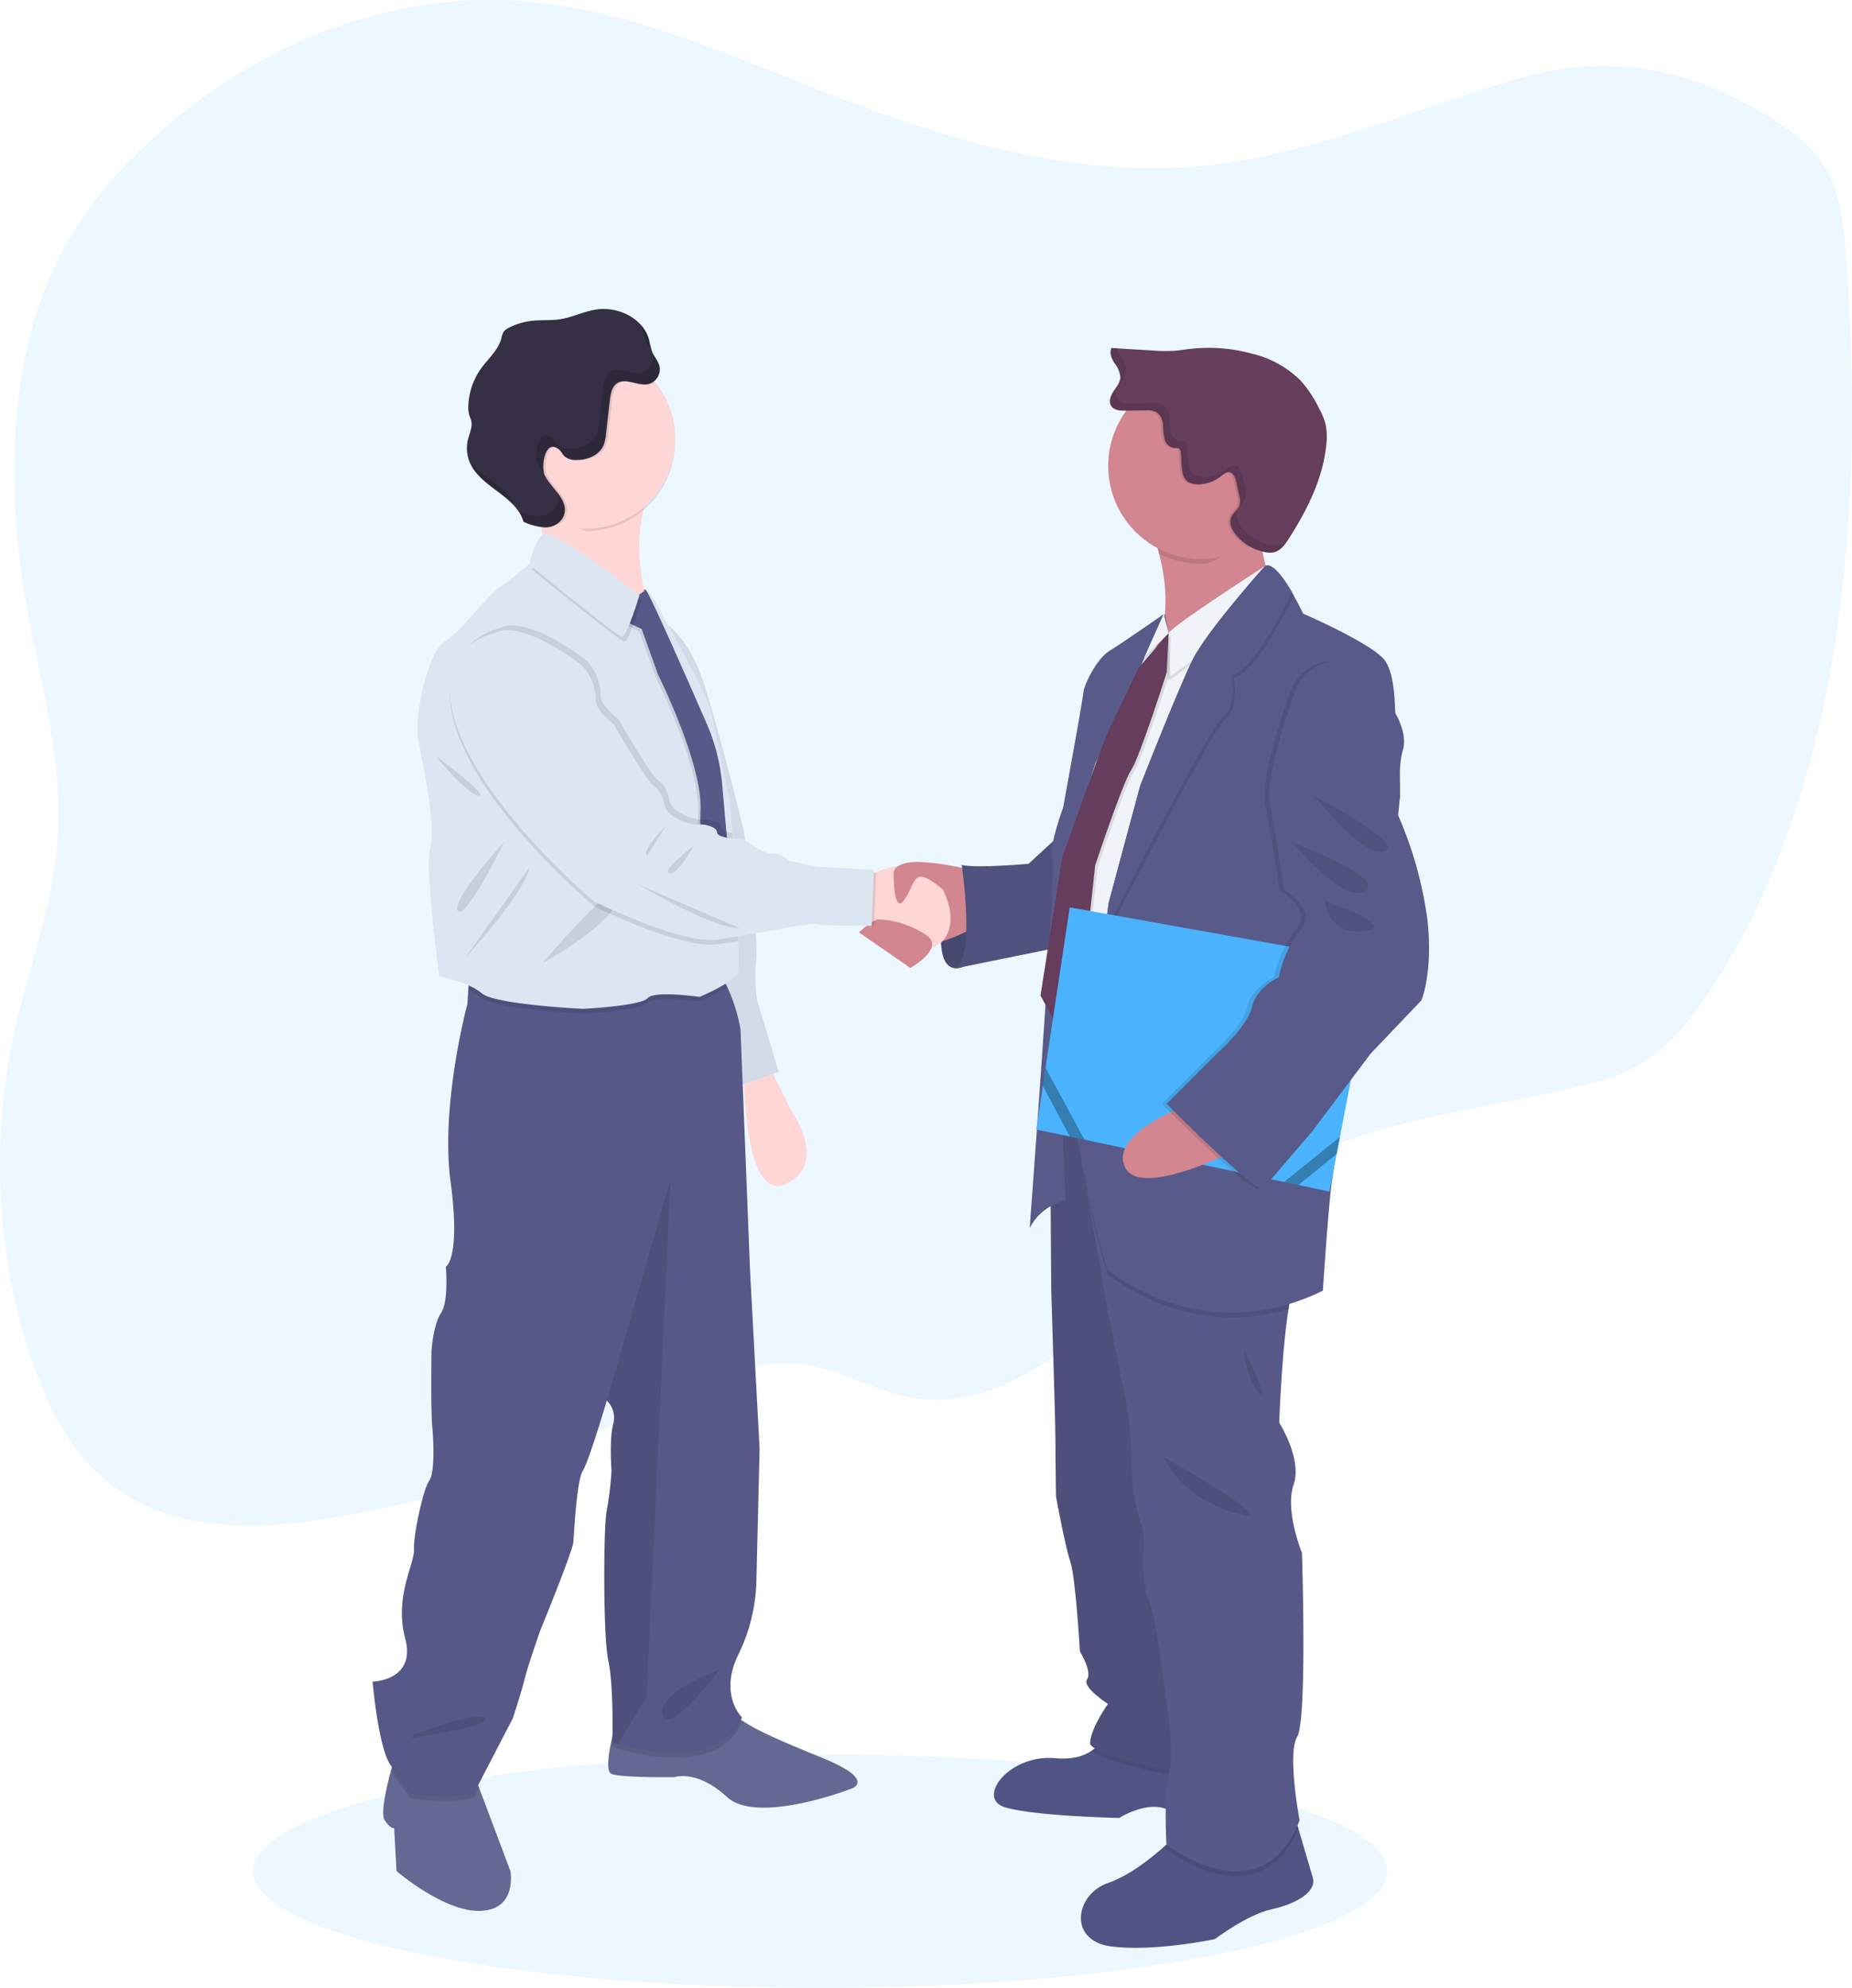 <?xml version="1.0" encoding="UTF-8"?> <svg xmlns="http://www.w3.org/2000/svg" xmlns:xlink="http://www.w3.org/1999/xlink" width="403.394" height="432.886" viewBox="0 0 403.394 432.886"><defs><style>.a,.r{fill:#4bb3fd;}.a,.i{opacity:0.1;}.b{fill:url(#a);}.c{fill:#585b8a;}.d{opacity:0.2;}.e{fill:#636992;}.f{fill:#ffd6d6;}.g{fill:#dce6f2;}.h{opacity:0.05;}.j{fill:#565988;}.k{fill:#505484;}.l{fill:#575988;}.m{fill:#d28690;}.n{fill:#575989;}.o{fill:#353045;}.p{fill:#f0f3f7;}.q{fill:#663d5c;}.s{opacity:0.3;}.t{opacity:0.15;}</style><linearGradient id="a" x1="0.791" y1="2.213" x2="0.791" y2="3.213" gradientUnits="objectBoundingBox"><stop offset="0" stop-color="gray" stop-opacity="0.251"></stop><stop offset="0.54" stop-color="gray" stop-opacity="0.122"></stop><stop offset="1" stop-color="gray" stop-opacity="0.102"></stop></linearGradient></defs><g transform="translate(-205.464 -81.728)"><path class="a" d="M605.736,217.762c-.074.522-.146,1.043-.229,1.559a221.261,221.261,0,0,1-13.18,50.487c-.21.522-.42,1.043-.634,1.564a150.625,150.625,0,0,1-14.858,27.7c-3.149,4.593-6.586,8.958-10.672,12.1-5.725,4.418-12.418,6.211-19,7.676-6.831,1.53-13.759,2.807-20.666,4.183q-3.681.721-7.319,1.53a173.614,173.614,0,0,0-19.765,5.384A93.231,93.231,0,0,0,476.353,341.4q-.877.587-1.734,1.242c-.571.422-1.147.85-1.71,1.283s-1.12.867-1.67,1.312c-.286.229-.572.457-.852.7s-.56.451-.833.686c-.826.68-1.635,1.377-2.444,2.08l-.032.029c-.536.462-1.063.937-1.587,1.412-2.992,2.683-5.919,5.484-8.847,8.3L454.8,360.2l-2.854,2.725c-.555.533-1.122,1.066-1.682,1.594-.4.386-.794.773-1.226,1.171-2.078,1.934-4.185,3.831-6.347,5.642-.512.434-1.028.868-1.547,1.29a78.308,78.308,0,0,1-13.656,9.093l-.063.035a47.794,47.794,0,0,1-7.253,3.023A38.342,38.342,0,0,1,415.9,385.9a31.185,31.185,0,0,1-11.584.241c-7.566-1.294-14.656-5.584-22.217-7.031-15.568-2.93-30.688,6.51-45.327,13.9q-5.4,2.725-10.879,5.1c-2.428,1.06-4.864,2.062-7.319,3.029a196.8,196.8,0,0,1-45.9,11.888,87.779,87.779,0,0,1-19.5.639,49.467,49.467,0,0,1-7.316-1.172,39.9,39.9,0,0,1-22.05-13.006c-5.062-5.911-8.685-13.616-11.442-21.678a128.061,128.061,0,0,1-5.915-26.1c-.151-1.235-.285-2.478-.4-3.72q-.3-3.187-.445-6.41a133.333,133.333,0,0,1,2.73-33.894c2.618-12.257,6.982-24.022,8.9-36.372q.119-.785.226-1.564.393-2.814.583-5.678c.98-15.174-2.777-29.968-5.725-44.809-.1-.515-.206-1.037-.306-1.559q-.476-2.472-.913-4.939c-2.73-15.69-3.487-32.488-1.055-48.15.076-.521.167-1.042.254-1.559a87.773,87.773,0,0,1,8.974-27.145A89,89,0,0,1,236.2,114.285a125.57,125.57,0,0,1,9.657-8.431q3.57-2.812,7.316-5.326c20.015-13.475,42.847-20.055,65.425-18.6,1.19.076,2.38.17,3.571.3s2.491.281,3.737.451c14.544,2.086,28.7,7.119,42.748,12.62,4.709,1.845,9.411,3.738,14.108,5.595,2.091.82,4.178,1.64,6.268,2.438a277.218,277.218,0,0,0,31.152,10.089q3.654.931,7.316,1.7a143.806,143.806,0,0,0,25.585,3.2q4.995.146,9.994-.129,2.525-.135,5.051-.4c17.4-1.81,34.21-7.868,51.051-13.529q3.654-1.23,7.319-2.426c3.206-1.042,6.412-2.051,9.633-2.982,20.047-5.818,37.916-2.472,56.554,9.532,4.237,2.725,8.47,6.017,11.066,11.132s3.245,11.4,3.729,17.46c.686,8.636,1.134,17.384,1.3,26.178,0,.515,0,1.037.024,1.559A344.426,344.426,0,0,1,605.736,217.762Z" transform="translate(0 0)"></path><ellipse class="a" cx="123.512" cy="25.425" rx="123.512" ry="25.425" transform="translate(260.593 463.765)"></ellipse><path class="b" d="M433.135,291l-.085.061a1.26,1.26,0,0,1-.031-.134A.569.569,0,0,0,433.135,291Zm112.1,14.207-.44.958,1.6-1.6-2.178,2.44.731-1.538ZM534.4,327.6c-.42,1.116-.872,2.324-1.343,3.581l.86-2.568Z" transform="translate(-88.747 -81.589)"></path><path class="c" d="M541.677,408.417s-1.495,9.949,2.989,10.077,7.479-7.674,7.479-7.674l-1.83-6.24Z" transform="translate(-131.031 -125.913)"></path><path class="d" d="M541.677,408.417s-1.495,9.949,2.989,10.077,7.479-7.674,7.479-7.674l-1.83-6.24Z" transform="translate(-131.031 -125.913)"></path><path class="e" d="M363.582,742.4c-7.979.348-18.385-8.668-18.385-8.668l-.519-9.364s-.689.348-2.08-1.732c-.933-1.4.409-7.186,1.391-10.828.476-1.781.866-3.05.866-3.05l17.507,4.685.836,2.215,6.8,18.068S371.555,742.053,363.582,742.4Z" transform="translate(-53.36 -244.544)"></path><path class="e" d="M475.363,707.7s-20.282,7.8-26.84,1.732-11.444-4.336-11.444-4.336-11.444.177-13.7-.7c-1.33-.506-.61-4.843.22-8.3.561-2.385,1.171-4.355,1.171-4.355s19.935-6.765,23.058-2.605a14.956,14.956,0,0,0,3.324,3.172c3.611,2.611,9.254,4.978,18.178,8.619C481.6,705.963,475.363,707.7,475.363,707.7Z" transform="translate(-84.7 -236.366)"></path><path class="f" d="M476.016,460.64l5.545,11.1s7.979,11.272-1.385,15.6-9.187-24.961-9.187-24.961Z" transform="translate(-103.555 -147.777)"></path><path class="g" d="M441.14,302.9s6.069,2.775,9.711,14.39,8.5,31.384,8.5,31.384,3.293,22.362,2.769,27.913a35.96,35.96,0,0,0,.177,9.187l4.679,15.6-9.364,3.294L443.22,349.54Z" transform="translate(-91.914 -86.257)"></path><path class="h" d="M441.14,302.9s6.069,2.775,9.711,14.39,8.5,31.384,8.5,31.384,3.293,22.362,2.769,27.913a35.96,35.96,0,0,0,.177,9.187l4.679,15.6-9.364,3.294L443.22,349.54Z" transform="translate(-91.914 -86.257)"></path><path class="i" d="M363.441,713.459l.836,2.214-1.025,1.958c-3.989,1.732-13.871.348-13.871.348s-1.83-2.325-4.331-6.149c.476-1.781.866-3.05.866-3.05Z" transform="translate(-54.439 -244.552)"></path><path class="i" d="M452.363,693.135c-5.057,11.456-22.247,7.2-27.023,5.771-.787-.238-1.22-.4-1.22-.4s.03-.933.043-2.4c.561-2.385,1.171-4.355,1.171-4.355s19.935-6.766,23.058-2.605a14.946,14.946,0,0,0,3.324,3.172A5.81,5.81,0,0,0,452.363,693.135Z" transform="translate(-85.277 -236.367)"></path><path class="j" d="M418.1,576.125c-4.16,8.662.872,13.524.872,13.524-5.057,11.45-22.247,7.2-27.023,5.765-.787-.232-1.22-.39-1.22-.39s.348-11.968-.866-17.69-1.043-29.817-.348-32.763a69.755,69.755,0,0,0,1.037-8.674s-.518-6.759.348-10.053a5.192,5.192,0,0,0-1.293-5.112l-.091-.091s-3.812,13.005-5.2,15.25-1.9,13.524-2.079,15.6-7.283,19.422-7.283,19.422-2.769,7.973-3.288,10.224-2.6,8.674-2.6,8.674L360.7,605.942c-3.989,1.733-13.871.348-13.871.348s-1.9-2.44-4.508-6.417-3.812-18.026-3.812-18.026,9.534-.177,7.106-9.363,2.08-16.3,1.909-19.422,2.08-13.347,3.294-14.908,1.037-8.149.689-11.791-.171-16.47-.171-16.47.348-5.722,2.08-8.32,1.043-10.059,1.043-10.059,3.288-1.732,1.037-18.55,3.66-38.662,3.66-38.662l.2-3.05.317-4.941s49.587-3.123,53.576.689a13.155,13.155,0,0,1,2.531,3.63,36.122,36.122,0,0,1,2.866,9.229l2.08,52.533,2.08,38.662-.7,29.127A38.72,38.72,0,0,1,418.1,576.125Z" transform="translate(-51.889 -133.918)"></path><path class="i" d="M435.666,502.71l-5.2,112.691-6.246,10.272c-.787-.232-1.22-.39-1.22-.39s.348-11.968-.866-17.69-1.043-29.817-.348-32.763a69.739,69.739,0,0,0,1.037-8.674s-.519-6.759.348-10.052a5.191,5.191,0,0,0-1.293-5.112l.085-.61Z" transform="translate(-84.153 -164.184)"></path><path class="i" d="M352.812,698.544s13.524-5.374,15.6-3.66-15.945,4.332-15.945,4.332Z" transform="translate(-57.333 -239.001)"></path><path class="i" d="M454.43,677.79c-.518.177-13.694,4.88-12.481,9.882S454.43,677.79,454.43,677.79Z" transform="translate(-92.199 -232.466)"></path><path class="f" d="M394.96,253.206s4.416,10.663,2.08,16.128,25.223,14.823,25.223,14.823-8.058-20.807-.256-32.513S394.96,253.206,394.96,253.206Z" transform="translate(-73.904 -64.385)"></path><path class="k" d="M632.954,749.854c-5.331,1.171-12.352,6.5-12.352,6.5s-13.524,2.86-22.758,1.562-7.668-11.315-.52-13.786c4.96-1.708,10.041-5.923,12.695-8.339,1.171-1.08,1.867-1.83,1.867-1.83l25.882-5.2s.42,1.446,1.007,3.441c1.036,3.52,2.567,8.741,3.154,10.73C642.836,746.084,638.285,748.683,632.954,749.854Z" transform="translate(-150.529 -252.344)"></path><path class="k" d="M614.213,717.944s-10.925,1.171-15.476-1.427-11.053,1.562-11.053,1.562-18.726-.39-24.967-2.342.909-11.59,11.053-10.662c3.7.335,6.2-.476,7.887-1.635a8.306,8.306,0,0,0,3.435-5.148l21.96,1.3,3.05,7.784Z" transform="translate(-138.419 -240.461)"></path><path class="i" d="M624.04,710.923s-25.523-4.172-28.781-7.485a8.309,8.309,0,0,0,3.435-5.148l21.96,1.3,3.05,7.784Z" transform="translate(-152.021 -240.461)"></path><path class="l" d="M580.41,478.539l.262,38.094s.909,28.608.909,32.513.129,12.609.129,12.609,1.951,10.662,3.123,14.176,2.08,19.52,2.08,19.52,2.733,4.422,1.562,6.1,4.55,5.331,4.55,5.331-3.66,5.075-3.9,8.455,29.121,8.18,29.121,8.18L606.811,506.232,597.7,476.848Z" transform="translate(-146.23 -154.098)"></path><path class="i" d="M580.41,478.539l.262,38.094s.909,28.608.909,32.513.129,12.609.129,12.609,1.951,10.662,3.123,14.176,2.08,19.52,2.08,19.52,2.733,4.422,1.562,6.1,4.55,5.331,4.55,5.331-3.66,5.075-3.9,8.455,29.121,8.18,29.121,8.18L606.811,506.232,597.7,476.848Z" transform="translate(-146.23 -154.098)"></path><path class="i" d="M650.656,732.231c-8.5,20.258-28.707,4.624-28.707,4.624s0-.391-.049-1.061c1.171-1.08,1.867-1.83,1.867-1.83l25.882-5.2S650.07,730.236,650.656,732.231Z" transform="translate(-162.411 -252.344)"></path><path class="l" d="M638.167,629.5c-8.325,21.35-29,5.331-29,5.331s-.653-11.053.653-16.123-1.434-20.289-1.434-20.289-1.562-13.524-2.989-16.641-1.3-9.364-1.3-9.881.518-4.685-.653-7.546-1.83-9.882-1.83-9.882,0-9.882-1.171-15.732l-4.031-20.13-7.283-41.224,2.275-.39,40.766-7.15s7.674,39.04,5.069,43.042a16.8,16.8,0,0,0-1.464,5.276c-1.488,8.858-2.043,24.76-2.043,24.76s5.07,7.93,3.124,13.524,1.83,14.823,1.83,14.823,1.171,36.41-1.044,40.052S638.167,629.5,638.167,629.5Z" transform="translate(-149.631 -151.368)"></path><path class="m" d="M643.706,278.634s-36.93,26-28.609,13c4.483-7,3.66-15.921,1.9-22.655a53.394,53.394,0,0,0-3.66-9.937s31.379-13.347,27.219-1.385a22.377,22.377,0,0,0-1.22,8.686A23.168,23.168,0,0,0,643.706,278.634Z" transform="translate(-159.073 -66.67)"></path><path class="m" d="M541.906,391.562s-15.6-4.508-18.2-.086.78,14.128,5.49,15.69,15.518-5.289,15.518-5.289Z" transform="translate(-123.762 -120.045)"></path><path class="c" d="M569.1,380.29l-6.5,5.984s-11.315,1.037-14.566.256c0,0,2.994,20.026-1.3,22.5L573,403.7Z" transform="translate(-133.095 -116.44)"></path><path class="i" d="M569.1,380.29l-6.5,5.984s-11.315,1.037-14.566.256c0,0,2.994,20.026-1.3,22.5L573,403.7Z" transform="translate(-133.095 -116.44)"></path><path class="i" d="M421.57,226.407a19.52,19.52,0,0,1-19.52,19.52c-10.016-4.813-19.52-8.729-19.52-19.52a19.52,19.52,0,0,1,39.009-1.543q.03.771,0,1.543h.03Z" transform="translate(-69.05 -48.511)"></path><path class="f" d="M421.627,226.071a19.484,19.484,0,1,1-4.416-12.34A19.483,19.483,0,0,1,421.627,226.071Z" transform="translate(-69.107 -48.7)"></path><path class="i" d="M429.123,430.659a44.087,44.087,0,0,1-6.045,3.135s-9.882-1.433-11.309.256-14.03,2.342-14.03,2.342-19.245-.909-22.106-3.379a11.722,11.722,0,0,0-2.922-1.732l.317-4.941s49.587-3.123,53.576.689A13.159,13.159,0,0,1,429.123,430.659Z" transform="translate(-65.227 -133.93)"></path><path class="g" d="M424.425,367.64c-.39,2.208-8.454,5.588-8.454,5.588s-9.882-1.427-11.309.262-14.03,2.342-14.03,2.342-19.245-.915-22.106-3.385-9.235-3.66-9.235-3.66-3.251-23.143-1.946-28.212-1.952-18.989-2.733-23.93,2.208-18.593,5.85-20.8,8.845-9.626,11.962-11.834c2.629-1.861,5.533-4.27,6.381-5l.25-.207s.525-4.032,2.605-6.1S402.85,285.84,402.85,285.84s.135,1.171,1.434-1.037c.292-.494,2.812,3.141,3.251,4.679,0,0,10.4,18.208,11.053,21.96s3.379,15.994,3.9,18.983c.134.769.354,3.465.61,7.076.049.708.091,1.459.146,2.239.384,5.99.8,13.64,1.049,19.422,0,.659.055,1.293.073,1.9A65.127,65.127,0,0,1,424.425,367.64Z" transform="translate(-58.119 -74.406)"></path><path class="i" d="M360.89,351.5s7.149,8.711,9.492,8.711S360.89,351.5,360.89,351.5Z" transform="translate(-60.617 -105.212)"></path><path class="i" d="M379,382.2s-11.706,12.743-10.144,15.085S379,382.2,379,382.2Z" transform="translate(-63.668 -117.185)"></path><path class="i" d="M371.51,411.134s13.42-14.695,14.03-19.763Z" transform="translate(-64.759 -120.761)"></path><path class="i" d="M399.22,415.282s15.476-8.192,16.775-14.695S399.22,415.282,399.22,415.282Z" transform="translate(-75.566 -123.872)"></path><path class="i" d="M430.037,294.786l-2.148,5.2,3.575,1.69,3.514,9.821s9.687,19.374,9.3,29.451,1.757,25.223,1.757,25.223l5.588-1.036-2.635-29.64a42.767,42.767,0,0,0-3.4-13.3c-4.465-10.224-12.773-29.1-13.3-29.1-.714,0-.214.262-.214.262Z" transform="translate(-86.746 -82.432)"></path><path class="n" d="M430.887,293.93l-2.147,5.2,3.581,1.69,3.508,9.822s9.687,19.374,9.3,29.451,1.757,25.223,1.757,25.223l5.594-1.037-2.641-29.64a42.6,42.6,0,0,0-3.4-13.3c-4.465-10.23-12.773-29.1-13.292-29.1-.72,0-.22.262-.22.262Z" transform="translate(-87.078 -82.1)"></path><path class="f" d="M527.8,408.716c-2.721-.207-9.248-3.507-11.84-4.88l-1.1-.61.134-10.071a17.714,17.714,0,0,1,1.989-1.007c3.465-1.512,10.571-3.568,14.134,3.05C535.923,404.074,531.245,408.948,527.8,408.716Z" transform="translate(-120.665 -120.466)"></path><path class="i" d="M417.139,213.686a2.889,2.889,0,0,1-.909.372c-2.263.494-4.837-1.452-6.777-.2-1.183.769-1.458,2.361-1.616,3.764q-.415,3.66-.829,7.271a9.005,9.005,0,0,1-.537,2.507c-.958,2.19-3.587,3.221-5.985,3.184a3.572,3.572,0,0,1-2.58-.854c-.42-.427-.647-1.025-1.11-1.415-3.05-2.556-3.978,3.709-3.172,5.49,1.293,2.91,5.886,5.716,3.959,9.412a3.527,3.527,0,0,1-1.415,1.421,19.52,19.52,0,1,1,20.971-30.951Z" transform="translate(-69.036 -48.655)"></path><path class="o" d="M392.265,222.653c.458.384.69.982,1.11,1.409a3.577,3.577,0,0,0,2.58.854c2.4.037,5.026-.988,5.978-3.19a8.7,8.7,0,0,0,.543-2.5l.83-7.271c.159-1.4.427-3,1.616-3.764,1.94-1.22,4.514.7,6.777.2a3.313,3.313,0,0,0,2.44-3.819c-.262-1.165-1.153-2.086-1.61-3.2a20.825,20.825,0,0,1-.665-2.6c-1.263-4.734-6.82-7.393-11.652-6.6-2.683.445-5.179,1.726-7.868,2.117-1.928.281-3.9.1-5.844.305a14.756,14.756,0,0,0-5.185,1.531,3.017,3.017,0,0,0-1.1.83,4.581,4.581,0,0,0-.549,1.562c-.653,2.44-2.751,4.239-4.27,6.3a15,15,0,0,0-2.891,8.119,6.512,6.512,0,0,0,.207,2.226c.128.427.329.842.427,1.281.3,1.336-.384,2.672-.72,4a8,8,0,0,0,.427,5.087c2.342,5.386,10.059,7.186,11.663,12.84a12.8,12.8,0,0,0,4.538,1.22,4.378,4.378,0,0,0,4-2.044c1.921-3.66-2.666-6.5-3.958-9.406C388.281,226.349,389.19,220.091,392.265,222.653Z" transform="translate(-65.023 -43.019)"></path><path class="i" d="M640.6,257.656a22.422,22.422,0,0,0-1.22,8.686c-.939.8-1.964-1.592-3.05-.976-2.976,1.72-6.417,5.813-10.1,5.813a20.231,20.231,0,0,1-9.193-2.2,53.555,53.555,0,0,0-3.66-9.937S644.764,245.694,640.6,257.656Z" transform="translate(-159.088 -66.67)"></path><path class="m" d="M641.726,235.079a20.282,20.282,0,1,1,0-.012Z" transform="translate(-154.318 -51.894)"></path><path class="p" d="M634.212,295.3s-3.819,4.16-4.337,4.5-11.59,46.97-11.785,47.513-13.181,42.645-13.181,42.645L584.1,400.194l1.74-51.5,15.25-42.468s5.032-5.722,6.587-7.8,20.978-14.567,20.978-14.567l3.318,6.838Z" transform="translate(-147.669 -78.832)"></path><path class="i" d="M646.2,292.408l-23.925,17.129-.384-9.406c1.562-2.08,20.978-14.561,20.978-14.561Z" transform="translate(-162.407 -79.499)"></path><path class="p" d="M647.055,290.7l-23.923,17.129-.373-9.4c1.562-2.086,20.978-14.567,20.978-14.567Z" transform="translate(-162.746 -78.832)"></path><path class="c" d="M602.61,300.88l.8,4.185-5.35,5.435,4.27-9.559s-9.15,6.374-11.895,8.064-5.49,7.411-5.594,8.973-4.422,25.1-4.422,25.1-3.251,8.711-2.336,11.181-4.941,80.361-4.941,80.361a11.588,11.588,0,0,1,7.82-6l-2.086-46.03s2.538-30.622,2.665-31.012,5.918-18.141,5.918-18.141Z" transform="translate(-143.395 -85.47)"></path><path class="i" d="M605.786,308.59l-.415,8.54s-5.789,18.269-7.736,21.259-7.868,20.806-7.868,20.806l-3.337,30.951-5.722,2.6-2.818-5.191,4.685-29.89s8.839-25.223,10.145-27.828l6.52-13.737Z" transform="translate(-145.247 -88.477)"></path><path class="q" d="M604.913,307.74l-.409,8.54s-5.789,18.269-7.74,21.258-7.863,20.807-7.863,20.807l-3.318,30.945-5.721,2.6-2.862-5.2,4.685-29.89s8.839-25.229,10.139-27.828l6.57-13.718Z" transform="translate(-144.9 -88.145)"></path><path class="m" d="M512.2,412.787l11.181,7.741s7.887-4.422,3.293-7.283a20.369,20.369,0,0,0-10.144-3.293C515.054,409.951,512.2,412.787,512.2,412.787Z" transform="translate(-119.628 -128.008)"></path><path class="m" d="M525.371,390.482a1.723,1.723,0,0,0-.811,1.47c0,2.373.268,8.656,2.257,5.819,2.44-3.47,2-6.588,5.722-4.337a21.957,21.957,0,0,1,5.979,5.49l-1.038-7.455S529.818,387.689,525.371,390.482Z" transform="translate(-124.448 -120.014)"></path><path class="i" d="M638.509,512.851a16.775,16.775,0,0,0-1.463,5.276c-22.8,6.839-39.485-7.618-39.485-7.618a198.891,198.891,0,0,1-4.941-20.8c-.409-2.4-.318-7.064.061-12.748l40.766-7.15S641.115,508.819,638.509,512.851Z" transform="translate(-150.888 -151.352)"></path><path class="c" d="M661.892,323.84c-1.036,3.385-.647,10.272-.647,10.272l-9.364,44.213s-4.551,34.068-5.331,38.619-2.08,24.577-2.08,24.577c-26.529,13.005-46.97-4.679-46.97-4.679a199.322,199.322,0,0,1-4.941-20.807c-1.306-7.722,2.538-38.662,4.356-52.4.542-4.069.909-6.63.909-6.63l6.825-25.358s8.388-21.393,11.51-27.633,15.665-20.258,15.665-20.258c1.556-.988,4.045,2.5,5.893,5.679,1.4,2.4,2.44,4.636,2.44,4.636s15.6,6.759,17.94,10.37,1.953,11.053,2.215,11.444S662.935,320.461,661.892,323.84Z" transform="translate(-150.865 -78.723)"></path><path class="i" d="M628.4,308.44s1.171,6.893-1.83,8.973c-2.9,2.013-24.466,44.426-25.81,47.073.544-4.075.909-6.637.909-6.637l6.826-25.352s8.394-21.393,11.51-27.64S635.676,284.6,635.676,284.6c1.556-.988,4.039,2.5,5.887,5.679C638.775,296.069,632.961,307.012,628.4,308.44Z" transform="translate(-154.166 -79.054)"></path><path class="c" d="M627.541,307.59s1.165,6.893-1.83,8.973-24.461,44.419-25.821,47.067c.544-4.069.909-6.63.909-6.63l6.825-25.358s8.387-21.393,11.511-27.633S634.8,283.751,634.8,283.751c1.555-.988,4.044,2.5,5.893,5.679C637.917,295.213,632.1,306.162,627.541,307.59Z" transform="translate(-153.827 -78.723)"></path><path class="r" d="M648.978,417.484l-7.34,38.18v.006l-.7,3.654v.006l-1.58,8.217-6.74-1.427-3.141-.665L586,456.243l-3.2-.677-7.3-1.543,1.427-9.479.592-3.941,5.265-34.953Z" transform="translate(-144.319 -126.33)"></path><path class="m" d="M620.45,476.21s-17.295,6.24-13.525,13.652,27.956-5.722,27.956-5.722Z" transform="translate(-156.361 -153.849)"></path><path class="i" d="M649.691,563.39c0,.519.651,7.155,3.25,9.492S649.691,563.39,649.691,563.39Z" transform="translate(-173.25 -187.849)"></path><path class="i" d="M621.13,601.97s3.116,8.583,15.469,12.1S621.13,601.97,621.13,601.97Z" transform="translate(-162.111 -202.895)"></path><path class="i" d="M644.25,235.112A20.281,20.281,0,0,1,634.081,252.7a10.806,10.806,0,0,1-3.05-2.544c-.884-1.074-1.574-2.538-1.042-3.819.426-1.031,1.555-1.684,1.83-2.751a4.066,4.066,0,0,0-.1-1.964c-.226-1.007-.44-2.013-.659-3.013-.19-.854-.524-1.861-1.373-2.068s-1.556.5-2.221,1.025c-1.629,1.287-4.751,2.159-6.71,1.1s-1.41-4.587-1.726-6.5a1.139,1.139,0,0,0-.426-.86,1.787,1.787,0,0,0-.885-.061,2.546,2.546,0,0,1-2.208-1.958,16.836,16.836,0,0,1-.354-3.141,3.5,3.5,0,0,0-1.4-2.714,4.33,4.33,0,0,0-2.311-.378l-3.825.043a20.289,20.289,0,0,1,36.6,12.03Z" transform="translate(-156.842 -51.928)"></path><path class="q" d="M625.746,234.067c.665-.525,1.4-1.22,2.221-1.019s1.177,1.22,1.365,2.062l.659,3.007a4.076,4.076,0,0,1,.1,1.97c-.311,1.074-1.433,1.72-1.866,2.751-.531,1.281.165,2.745,1.042,3.812a10.981,10.981,0,0,0,6.278,3.751,4.605,4.605,0,0,0,1.957.043c1.452-.335,2.44-1.671,3.221-2.922,4.031-6.283,7.5-13.17,8.21-20.6a13.22,13.22,0,0,0-.207-4.544,15.246,15.246,0,0,0-1.39-3.324,26.841,26.841,0,0,0-3.924-5.935,22.27,22.27,0,0,0-10.54-5.911,35.7,35.7,0,0,0-13.61-1.068c-1.22.14-2.391.342-3.592.421a36.144,36.144,0,0,1-4.526-.073l-8.98-.537c-.512,1.043,0,2.281.61,3.257a5.846,5.846,0,0,1,1.318,3.148c-.049,1.159-.872,2.074-1.507,3.05s-1.116,2.239-.481,3.19,1.928,1.013,3.05,1l4.526-.049a4.324,4.324,0,0,1,2.3.4,3.519,3.519,0,0,1,1.4,2.714,17.838,17.838,0,0,0,.354,3.141,2.537,2.537,0,0,0,2.208,1.958,1.645,1.645,0,0,1,.885.067,1.122,1.122,0,0,1,.426.854c.317,1.909-.268,5.435,1.726,6.5S624.117,235.354,625.746,234.067Z" transform="translate(-154.576 -48.431)"></path><path class="i" d="M658.753,317.724a9.944,9.944,0,0,0-10.461,6.679c-2.44,6.948-6.509,19.483-5.49,24.436,1.433,7.022,3.124,18.727,3.124,18.727s7.411,4.27,3.66,8.577a24.3,24.3,0,0,0-4.813,10.407s-4.814,2.08-5.85,6.5-8.065,10.529-8.065,10.529l-10.529,10.535s17.422,17.69,20.935,18.592l10.79-12.615,12.743-16.9L675.85,391.6s2.6-6.1,1.3-17.69a84.7,84.7,0,0,0-6.374-22.625l.39-3.9S672.362,319.414,658.753,317.724Z" transform="translate(-161.799 -92.017)"></path><path class="c" d="M660.457,317.725a9.943,9.943,0,0,0-10.449,6.679c-2.44,6.948-6.509,19.483-5.49,24.436,1.427,7.022,3.116,18.727,3.116,18.727s7.411,4.27,3.66,8.577a24.237,24.237,0,0,0-4.806,10.407s-4.813,2.08-5.857,6.5-8.057,10.529-8.057,10.529l-10.535,10.535s17.421,17.69,20.935,18.592l10.79-12.615,12.712-16.9,11.052-11.59s2.605-6.1,1.3-17.69a85.045,85.045,0,0,0-6.368-22.625l.39-3.9S674.066,319.415,660.457,317.725Z" transform="translate(-162.465 -92.018)"></path><path class="i" d="M667.169,382.63s11.054,13.518,15.739,10.529S667.169,382.63,667.169,382.63Z" transform="translate(-180.066 -117.352)"></path><path class="i" d="M673.99,365.57c1.171.39,10.8,13.786,15.739,12.2S673.99,365.57,673.99,365.57Z" transform="translate(-182.726 -110.699)"></path><path class="i" d="M678.47,403.29s.653,7.674,8.583,6.631S678.47,403.29,678.47,403.29Z" transform="translate(-184.474 -125.41)"></path><path class="i" d="M618.278,301.83l-4.288,9.559,5.355-5.435Z" transform="translate(-159.326 -85.84)"></path><path class="p" d="M618.278,300.98l-4.288,9.559,5.355-5.435Z" transform="translate(-159.326 -85.509)"></path><path class="s" d="M586.914,478.59l-3.2-.677-5.869-11.023.592-3.941Z" transform="translate(-145.231 -148.677)"></path><path class="s" d="M676.143,487.65l-.7,3.654v.006l-8.32,6.789-3.142-.665Z" transform="translate(-178.823 -158.311)"></path><path class="i" d="M428.88,375.089c-1.61.268-3.172.512-4.6.7-7.93,1.043-26.791-8.321-26.791-8.321s-23.015-19.245-29.646-37.448,7.93-20.935,7.93-20.935c5.49-3.123,17.427,5.588,19.117,7.021a10.86,10.86,0,0,1,2.989,7.411c-.135,2.342,3.9,5.331,3.9,5.331s6.893,11.961,8.583,13.261,2.08,2.47,2.6,4.685,5.07,4.031,7.021,3.9,4.27.653,4.27,1.69c0,.836,1.91,1.25,3.477,1.385C428.2,360.431,428.654,369.166,428.88,375.089Z" transform="translate(-62.654 -88.406)"></path><path class="i" d="M429.473,371.856c-1.22.2-2.391.372-3.489.519-7.93,1.043-26.785-8.321-26.785-8.321s-23.015-19.245-29.646-37.448,7.93-20.935,7.93-20.935c5.49-3.123,17.422,5.588,19.111,7.022a10.891,10.891,0,0,1,3,7.411c-.128,2.342,3.9,5.331,3.9,5.331s6.893,11.962,8.583,13.261,2.079,2.47,2.6,4.685,5.07,4.026,7.021,3.9,4.27.653,4.27,1.69c0,.61,1.086,1.019,2.294,1.22.049.708.091,1.458.146,2.239C428.809,358.423,429.223,366.073,429.473,371.856Z" transform="translate(-63.32 -87.076)"></path><path class="i" d="M516.983,393.13l-.494,11.688h-.531l-1.1-.61.134-10.071A17.719,17.719,0,0,1,516.983,393.13Z" transform="translate(-120.665 -121.447)"></path><path class="g" d="M375.774,307.372s-14.561,2.733-7.93,20.935,29.646,37.453,29.646,37.453,18.855,9.358,26.791,8.321,20.02-3.77,21.582-3.379,12.1.39,12.1.39l.519-12.2-12.2-.652-6.24-1.3s-2.214-1.83-3.514-1.562-4.026-1.562-4.026-1.562-2.086-1.69-3.66-1.69-4.551-.39-4.551-1.427-2.343-1.83-4.27-1.69-6.534-1.69-7.07-3.928-.908-3.379-2.6-4.679-8.583-13.267-8.583-13.267-4.031-2.989-3.9-5.325a10.913,10.913,0,0,0-2.989-7.418C393.183,312.96,381.227,304.255,375.774,307.372Z" transform="translate(-62.654 -87.741)"></path><path class="i" d="M440.537,376.44s-5.594,5.594-4.166,6.63Z" transform="translate(-89.964 -114.938)"></path><path class="i" d="M449.529,383.69s-7.283,5.594-5.331,5.984S449.529,383.69,449.529,383.69Z" transform="translate(-92.977 -117.766)"></path><path class="i" d="M432.89,397.29c1.043.525,16.513,9.76,22.369,9.626Z" transform="translate(-88.697 -123.07)"></path><path class="i" d="M419.236,287.567s-2.733,8.973-3.776,8.973c-.817,0-14.542-11.114-20.27-15.787l.25-.207s.518-4.032,2.6-6.1S419.236,287.567,419.236,287.567Z" transform="translate(-73.994 -75.085)"></path><path class="g" d="M418.376,285.857s-2.727,8.973-3.77,8.973c-.824,0-14.549-11.114-20.276-15.787l.25-.207s.525-4.032,2.6-6.1S418.376,285.857,418.376,285.857Z" transform="translate(-73.658 -74.418)"></path><g class="t" transform="translate(307.892 152.337)"><path d="M373.38,246.83h0c1.83,4.178,6.869,6.2,9.79,9.534C381.432,252.271,376.351,250.264,373.38,246.83Z" transform="translate(-373.38 -216.727)"></path><path d="M398.825,260.356a4.384,4.384,0,0,1-4,2.044,11.673,11.673,0,0,1-4.014-1.025,7.8,7.8,0,0,1,1.037,2.208,12.75,12.75,0,0,0,4.538,1.22,4.341,4.341,0,0,0,4-2.044c1.165-2.227-.049-4.13-1.47-5.929A3.874,3.874,0,0,1,398.825,260.356Z" transform="translate(-380.177 -220.627)"></path><path d="M423.883,206.636c-.262-1.171-1.153-2.092-1.61-3.2a20.043,20.043,0,0,1-.665-2.611,8.088,8.088,0,0,0-1.873-3.349,7.786,7.786,0,0,1,.311.921,21,21,0,0,0,.683,2.623c.457,1.1,1.348,2.025,1.611,3.2a3.313,3.313,0,0,1-2.44,3.819c-2.257.494-4.831-1.458-6.772-.2-1.189.762-1.463,2.355-1.623,3.758q-.408,3.66-.829,7.277a8.739,8.739,0,0,1-.537,2.5c-.958,2.2-3.587,3.227-5.985,3.19a3.593,3.593,0,0,1-2.574-.854,16.983,16.983,0,0,0-1.116-1.415c-3.05-2.562-3.977,3.7-3.172,5.49a11.056,11.056,0,0,0,1.488,2.239c-.672-2.013.268-7.808,3.245-5.325a15.706,15.706,0,0,1,1.11,1.415,3.616,3.616,0,0,0,2.58.854c2.4.037,5.026-.994,5.984-3.19a8.72,8.72,0,0,0,.537-2.507q.415-3.66.83-7.271c.159-1.4.433-3,1.617-3.758,1.945-1.257,4.519.7,6.776.2A3.306,3.306,0,0,0,423.883,206.636Z" transform="translate(-382.599 -197.48)"></path></g><path class="i" d="M638.715,248.832a4.722,4.722,0,0,1-1.959-.049,10.975,10.975,0,0,1-6.27-3.745c-.885-1.074-1.58-2.538-1.044-3.819.428-1.031,1.55-1.677,1.83-2.751a4.077,4.077,0,0,0-.1-1.97l-.659-3.007c-.188-.854-.518-1.861-1.366-2.062s-1.555.494-2.22,1.019c-1.629,1.287-4.759,2.165-6.71,1.1s-1.41-4.587-1.726-6.5a1.141,1.141,0,0,0-.428-.854,1.738,1.738,0,0,0-.89-.067,2.555,2.555,0,0,1-2.209-1.958,17.266,17.266,0,0,1-.346-3.141,3.521,3.521,0,0,0-1.41-2.714,4.388,4.388,0,0,0-2.3-.4l-4.526.049c-1.116,0-2.44-.073-3.05-1s-.16-2.245.481-3.19a6.31,6.31,0,0,0,1.507-3.05A5.737,5.737,0,0,0,604,207.584a5.62,5.62,0,0,1-.769-1.745l-1.3-.079c-.506,1.037,0,2.275.61,3.257a5.819,5.819,0,0,1,1.318,3.141,6.471,6.471,0,0,1-1.507,3.05c-.64.97-1.109,2.239-.475,3.19s1.922,1.019,3.05,1.007l4.526-.055a4.382,4.382,0,0,1,2.3.4,3.5,3.5,0,0,1,1.41,2.714,16.887,16.887,0,0,0,.354,3.141,2.525,2.525,0,0,0,2.208,1.952,1.787,1.787,0,0,1,.885.067,1.145,1.145,0,0,1,.426.86c.317,1.9-.268,5.435,1.726,6.5s5.106.183,6.71-1.1c.665-.525,1.4-1.22,2.226-1.025s1.177,1.22,1.36,2.062l.665,3.013a4.092,4.092,0,0,1,.1,1.97c-.3,1.068-1.434,1.72-1.861,2.745-.53,1.281.159,2.751,1.044,3.819a10.981,10.981,0,0,0,6.313,3.745,4.716,4.716,0,0,0,1.957.049,4.594,4.594,0,0,0,2.538-1.928A3.357,3.357,0,0,1,638.715,248.832Z" transform="translate(-154.485 -48.373)"></path></g></svg> 